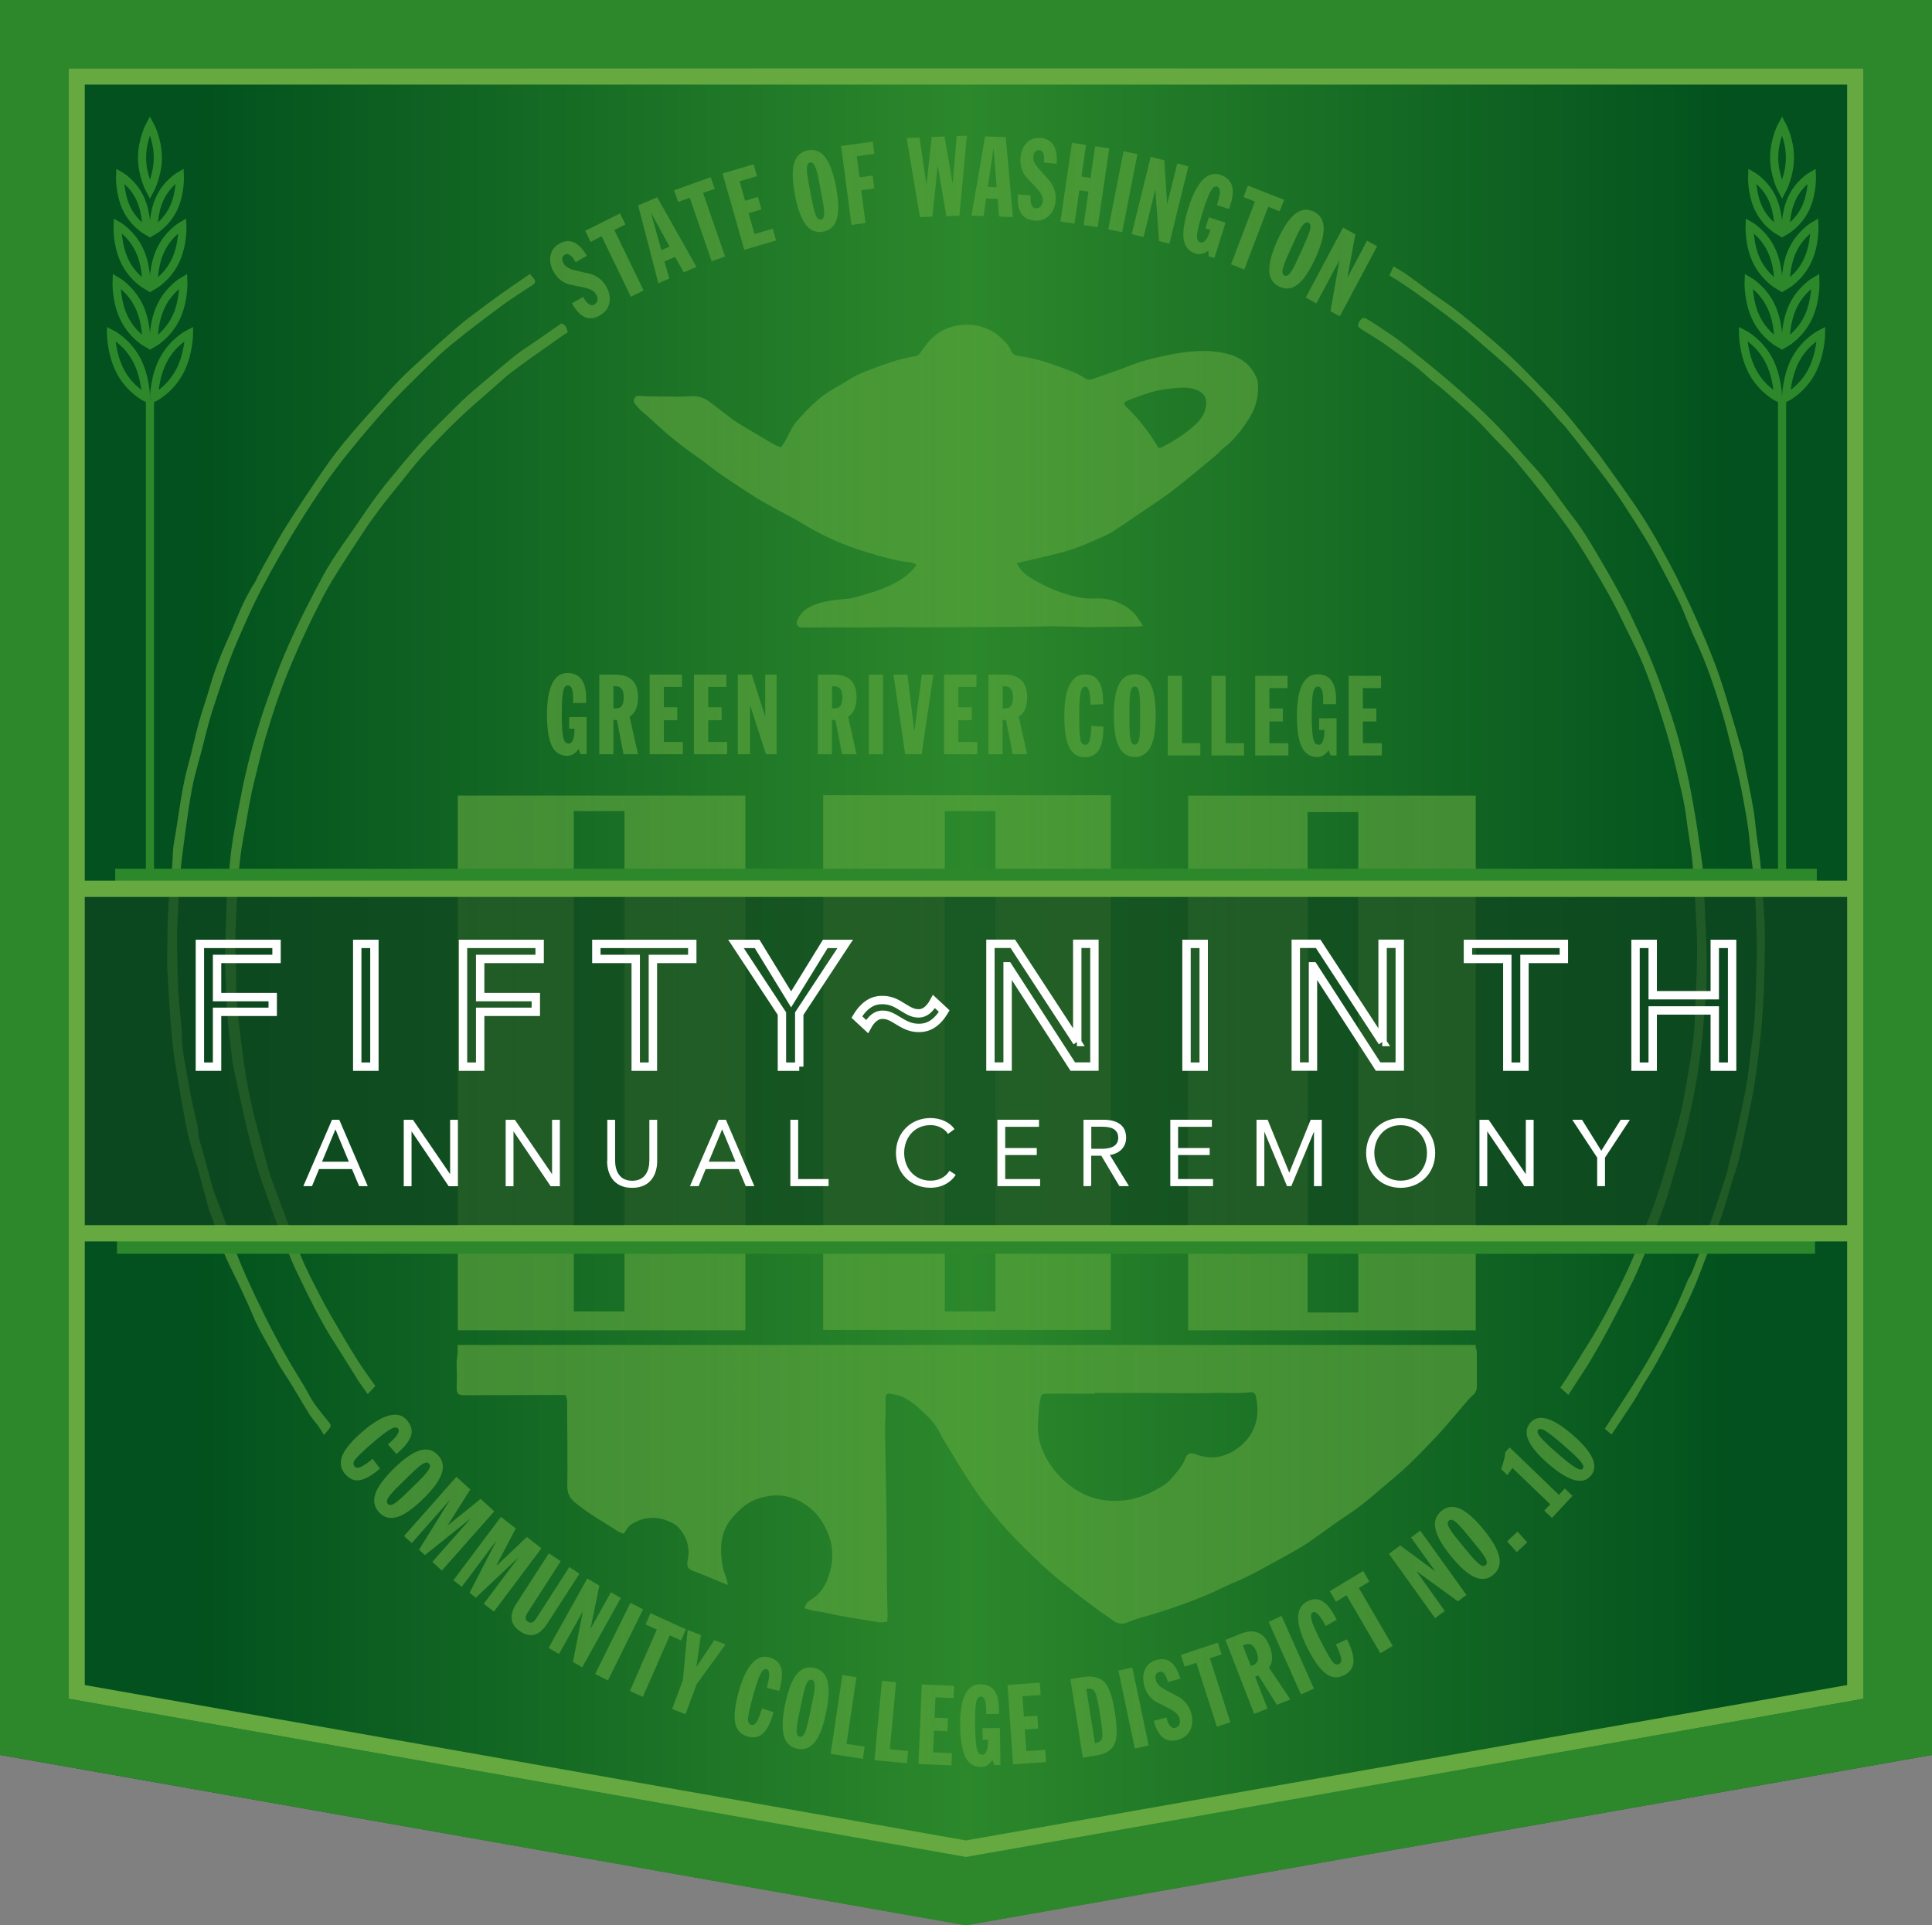 <?xml version="1.0" encoding="UTF-8"?>
<svg xmlns="http://www.w3.org/2000/svg" xmlns:xlink="http://www.w3.org/1999/xlink" version="1.1" viewBox="0 0 237.47 236.65">
  <rect x="0" y="0" width="237.47" height="236.65" fill="#808080" stroke="none"/>
  <!-- Generator: Adobe Illustrator 29.5.1, SVG Export Plug-In . SVG Version: 2.1.0 Build 141)  -->
  <defs>
    <style>
      .st0 {
        fill: #2c882b;
      }

      .st1 {
        fill: url(#linear-gradient1);
        opacity: .8;
      }

      .st2, .st3, .st4, .st5, .st6 {
        stroke-miterlimit: 10;
      }

      .st2, .st3, .st5, .st6 {
        fill: none;
      }

      .st2, .st6 {
        stroke: #2c882b;
      }

      .st7 {
        fill: url(#linear-gradient);
      }

      .st3 {
        stroke: #65a940;
      }

      .st3, .st6 {
        stroke-width: 2px;
      }

      .st8 {
        isolation: isolate;
      }

      .st4 {
        fill: #fff;
        stroke-width: .15px;
      }

      .st4, .st5 {
        stroke: #fff;
      }

      .st9 {
        fill: #65a940;
      }

      .st5 {
        stroke-width: 1.03px;
      }

      .st10 {
        fill: #114420;
        mix-blend-mode: multiply;
        opacity: .68;
      }
    </style>
    <linearGradient id="linear-gradient" x1="0" y1="118.32" x2="237.47" y2="118.32" gradientUnits="userSpaceOnUse">
      <stop offset=".1" stop-color="#02511e"/>
      <stop offset=".5" stop-color="#2c882b"/>
      <stop offset=".87" stop-color="#05551f"/>
      <stop offset=".9" stop-color="#02511e"/>
    </linearGradient>
    <linearGradient id="linear-gradient1" x1="20.54" y1="116.94" x2="216.93" y2="116.94" gradientUnits="userSpaceOnUse">
      <stop offset="0" stop-color="#65a940" stop-opacity=".8"/>
      <stop offset=".5" stop-color="#89c54e" stop-opacity=".4"/>
      <stop offset=".72" stop-color="#7ab948" stop-opacity=".56"/>
      <stop offset="1" stop-color="#65a940" stop-opacity=".8"/>
    </linearGradient>
  </defs>
  <g class="st8">
    <g id="Layer_1">
      <polygon class="st7" points="0 0 0 187.8 0 207.59 0 215.71 118.74 236.65 237.47 215.71 237.47 207.59 237.47 0 0 0"/>
      <path class="st1" d="M134.55,171.23v.08c-1.93,0-3.86,0-5.79,0-.64,0-.77.04-.89.66-.14.7-.18,1.42-.24,2.14-.1,1.24-.08,2.51.33,3.65.62,1.77,1.71,3.3,3.15,4.52,1.99,1.69,4.26,2.39,6.85,2.16,1.59-.14,3.03-.68,4.39-1.47.51-.3,1.07-.6,1.45-1.04.69-.79,1.43-1.55,1.85-2.56.33-.79.62-.88,1.4-.59,2.09.78,3.99.21,5.56-1.16,1.76-1.54,2.27-3.65,1.76-5.97-.09-.41-.32-.56-.74-.51-.51.06-1.02.08-1.53.09-.84,0-1.68-.02-2.51-.02-.54,0-1.07.04-1.61.04-2.83,0-5.66-.02-8.49-.03-1.65,0-3.29,0-4.94,0M76.62,188.51c-.19-.08-.43-.14-.64-.27-1.75-1.12-3.56-2.15-5.19-3.46-.68-.55-1.08-1.15-1.06-2.12.05-3.12,0-6.23-.02-9.35,0-.59.09-1.21-.19-1.84h-1.85c-2.76,0-5.51.01-8.27.02-.82,0-1.64.03-2.46,0-.63-.02-.79-.2-.81-.85-.01-.52.03-1.04.03-1.56,0-.54-.05-1.09-.03-1.63.02-.48.1-.96.15-1.39.18-.07.26-.13.34-.12,2.54.18,5.08.01,7.61.01,1.27,0,2.54.09,3.82.09,1.44,0,2.89-.08,4.33-.09,3.22-.02,6.45-.03,9.67-.03,1.9,0,3.8.04,5.69.05.99,0,1.98-.05,2.97-.04,1.67.01,3.34.08,5.01.08,1.79,0,3.58-.06,5.36-.07,2.7-.02,5.4,0,8.1-.02,1.56,0,3.12-.07,4.68-.08,1.93-.02,3.85-.01,5.78-.02,2.74,0,5.48-.02,8.22-.01,1.52,0,3.04.03,4.56.03,2.24,0,4.47-.01,6.71-.03,2.89-.02,5.79-.05,8.68-.08,2.84-.03,5.67-.06,8.51-.09,2.01-.02,4.02-.03,6.03-.03,1.21,0,2.43.07,3.64.07,1.61,0,3.22-.05,4.84-.05,1.53,0,3.06.08,4.58.07,1.73-.01,3.46-.08,5.19-.14.82-.03.9.02.92.84.02,1.33,0,2.66.01,3.99,0,.46-.15.82-.52,1.13-.37.31-.67.71-.99,1.07-1.27,1.46-2.49,2.98-3.83,4.37-1.56,1.63-3.14,3.27-4.86,4.7-1.86,1.55-3.64,3.21-5.68,4.54-1.66,1.08-3.24,2.31-4.88,3.43-.78.53-1.61.98-2.42,1.44-.79.45-1.6.87-2.39,1.31-1.36.75-2.72,1.51-4.17,2.09-1.21.48-2.34,1.13-3.55,1.62-2.66,1.09-5.37,2.02-8.14,2.79-.54.15-1.07.36-1.6.57-.55.22-1.08.15-1.55-.17-1.04-.7-2.06-1.43-3.06-2.18-1.18-.89-2.34-1.82-3.5-2.74-1.69-1.35-3.24-2.86-4.78-4.39-1.65-1.64-3.17-3.38-4.6-5.21-1.01-1.3-1.89-2.71-2.78-4.11-.81-1.26-1.56-2.55-2.33-3.83-.1-.17-.21-.35-.28-.53-.55-1.09-1.12-1.79-2.14-2.71-.82-.79-1.48-1.34-2.39-1.81-.68-.32-1.04-.33-1.78-.47-.31-.06-.44.23-.45.51-.02.66,0,1.32-.01,1.98-.02.69-.08,1.38-.07,2.07.05,3.03.13,6.06.17,9.09.04,3.38.05,6.76.08,10.14.01,1.19.05,2.37.07,3.56,0,.2-.03.4-.05.71-.3.03-.89.07-.89.07-1.74-.27-3.47-.57-5.2-.88-.77-.14-1.27-.3-2.31-.47-.58-.04-.82-.11-1.77-.4.09-.2.14-.45.29-.62.18-.21.42-.39.66-.54,1.35-.86,1.95-2.25,2.28-3.71.33-1.44.25-2.9-.33-4.32-.81-1.98-2.08-3.42-4.08-4.24-1.45-.59-2.85-.54-4.29-.12-1.39.4-2.42,1.28-3.36,2.37-1.34,1.54-1.57,3.3-1.35,5.24.09.79.26,1.52.58,2.24.1.21.11.46.19.85-.87-.36-1.57-.65-2.27-.94-.66-.27-1.31-.53-1.97-.78-.69-.26-.85-.54-.7-1.34.29-1.45-.06-2.73-.98-3.85-.24-.3-.58-.56-.92-.73-1.73-.87-3.45-.86-5.08.22-.36.23-.57.7-.9,1.12M142.41,55.07c.2-.05.29-.05.37-.08,1.3-.66,2.53-1.42,3.65-2.36.75-.64,1.47-1.32,1.74-2.37.3-1.2-.07-1.96-1.2-2.37-1.24-.45-2.48-.19-3.71-.05-1.64.19-3.18.83-4.71,1.42-.44.17-.49.4-.12.75,1.48,1.4,2.73,2.99,3.79,4.75.07.12.15.24.19.32M124.99,69.25c.35.7.86,1.24,1.42,1.6,1.98,1.28,4.12,2.19,6.44,2.62.66.12,1.36.11,2.04.09,1.36-.04,2.6.4,3.69,1.12.78.52,1.37,1.32,1.91,2.28-.35.03-.59.06-.83.06-2.04.02-4.09.04-6.13.06-.03,0-.06,0-.09,0-1.33-.03-2.66-.09-3.98-.1-1.41,0-2.83.06-4.25.07-2.32.02-4.65.02-6.97.03-1.1,0-2.21.04-3.31.04-1.56,0-3.12-.03-4.68-.03-1.36,0-2.71.03-4.07.04-1.25,0-2.5,0-3.75-.01-1.19,0-2.38,0-3.57.01-.32,0-.64.05-.84-.27-.22-.36-.02-.67.15-.97.42-.72,1.04-1.18,1.81-1.5,1.31-.53,2.68-.66,4.07-.78.83-.08,1.65-.35,2.46-.6.92-.28,1.85-.56,2.72-.97,1.28-.6,2.51-1.31,3.43-2.62-.24-.11-.42-.25-.61-.27-1.88-.17-3.66-.73-5.46-1.26-2.83-.83-5.5-2.03-8.03-3.58-1.04-.64-2.14-1.17-3.21-1.76-.82-.45-1.64-.89-2.43-1.39-1.39-.88-2.77-1.78-4.13-2.71-.8-.54-1.55-1.16-2.33-1.74-1.17-.86-2.38-1.67-3.5-2.59-1.18-.95-2.28-1.99-3.41-3-.39-.34-.81-.65-1.13-1.05-.25-.31-.7-.64-.44-1.12.23-.43.69-.28,1.08-.26.59.03,1.18.04,1.76.04,1.36,0,2.72.07,4.06-.03.96-.08,1.72.21,2.44.77.52.4,1.04.8,1.57,1.19.61.46,1.2.96,1.85,1.36,1.48.91,2.98,1.78,4.48,2.65.21.13.47.18.78.29.15-.21.31-.4.43-.61.52-.89.89-1.91,1.56-2.65,1.34-1.48,2.72-2.94,4.49-3.92.9-.49,1.75-1.06,2.65-1.56.42-.23.87-.42,1.32-.59,1.98-.76,3.96-1.54,6.07-1.85.37-.06.52-.29.7-.56.6-.88,1.24-1.7,2.15-2.31,2.15-1.43,5.45-1.37,7.46.44.56.5,1.12.97,1.41,1.71.17.45.55.64,1,.7,2.41.31,4.65,1.17,6.89,2.05.45.18.85.47,1.27.71.32.18.61.18.97.05,1.44-.54,2.91-.98,4.33-1.56,1.56-.63,3.18-1.03,4.82-1.36,2.44-.49,4.88-.78,7.34-.16,1.7.43,2.97,1.39,3.64,3.07.09.23.12.5.13.76.06,1.48-.3,2.86-1.09,4.1-.87,1.38-1.85,2.68-3.17,3.67-.34.26-.6.62-.93.89-1.72,1.42-3.42,2.86-5.18,4.22-1.35,1.04-2.78,1.96-4.19,2.92-1.1.76-2.21,1.52-3.33,2.24-.48.3-1,.54-1.53.76-1.06.46-2.12.94-3.21,1.32-.94.33-1.9.57-2.87.81-1.34.33-2.69.63-4.16.97M39.82,176.37c-.3-.47-.53-.86-.79-1.22-.31-.43-.69-.8-.97-1.25-.78-1.26-1.52-2.55-2.29-3.81-.57-.93-1.22-1.81-1.72-2.77-.97-1.85-2.11-3.61-2.93-5.55-.82-1.93-1.71-3.83-2.65-5.71-.92-1.83-1.65-3.72-2.18-5.7-.17-.64-.48-1.23-.66-1.87-.43-1.52-.82-3.05-1.24-4.57-.08-.3-.17-.6-.27-.9-.76-2.24-1.27-4.54-1.66-6.87-.34-2.04-.73-4.08-1.03-6.13-.22-1.57-.36-3.15-.48-4.73-.16-2.01-.27-4.02-.38-6.04-.04-.83-.02-1.66-.01-2.49.03-1.61,0-3.23.12-4.84.11-1.55.06-3.11.37-4.65.2-.98.14-2.01.24-3.01.07-.69.22-1.36.33-2.04.44-2.73.76-5.48,1.5-8.15.48-1.72.83-3.47,1.3-5.19.39-1.43.91-2.83,1.32-4.26.57-1.99,1.3-3.93,2.15-5.8,1.1-2.42,1.95-4.98,3.43-7.22.16-.24.24-.52.38-.77.51-.95,1.03-1.91,1.56-2.85.56-1,1.11-2,1.72-2.97.86-1.38,1.74-2.75,2.65-4.11,1.03-1.54,2.07-3.09,3.16-4.59.83-1.13,1.73-2.21,2.64-3.28,1.02-1.2,2.08-2.37,3.13-3.54.87-.97,1.72-1.96,2.64-2.88.92-.94,1.9-1.81,2.87-2.7,1.3-1.19,2.62-2.37,3.95-3.54.67-.58,1.36-1.13,2.07-1.66,1.14-.86,2.28-1.71,3.44-2.54,1.17-.84,2.37-1.64,3.6-2.49.21.25.42.44.56.68.15.25.08.47-.19.65-1.3.86-2.63,1.68-3.88,2.61-2.08,1.54-4.15,3.11-6.16,4.75-1.24,1.01-2.38,2.14-3.52,3.26-1.51,1.49-3.03,2.97-4.45,4.54-1.56,1.72-3.05,3.5-4.52,5.3-2.25,2.75-4.24,5.71-6.12,8.72-1.61,2.58-3.13,5.22-4.55,7.91-1.17,2.21-2.18,4.5-3.17,6.8-1.14,2.67-2.04,5.44-2.94,8.2-.69,2.08-1.13,4.22-1.72,6.32-.31,1.13-.63,2.27-.85,3.42-.32,1.7-.56,3.41-.8,5.12-.25,1.85-.5,3.71-.67,5.57-.17,1.92-.23,3.85-.33,5.78-.04.69-.06,1.38-.06,2.08,0,.94.02,1.88.05,2.83.03,1.24.03,2.48.11,3.72.1,1.52.26,3.04.4,4.56.01.11.03.23.03.34-.06,2.22.52,4.35.86,6.51.27,1.7.71,3.37,1.07,5.06.05.23.1.46.09.69-.01.8.31,1.51.51,2.25.35,1.3.71,2.61,1.06,3.91.08.3.14.62.25.91.41,1.12.86,2.24,1.27,3.37.61,1.67,1.15,3.37,1.81,5.02.67,1.68,1.43,3.33,2.2,4.96.76,1.6,1.55,3.19,2.38,4.75.85,1.6,1.74,3.18,2.69,4.71.54.87,1.06,1.75,1.55,2.66.57,1.04,1.37,1.97,2.12,2.9.56.7.6.67.02,1.35-.11.13-.21.27-.39.5M46.13,170.37c-.32.34-.59.62-.94.99-.42-.6-.77-1.06-1.09-1.55-.94-1.48-1.84-2.98-2.79-4.45-1.9-2.92-3.41-6.05-4.91-9.18-.73-1.52-1.28-3.13-1.93-4.69-.73-1.75-1.3-3.56-1.96-5.34-1.13-3.03-1.87-6.16-2.59-9.3-.47-2.08-.9-4.16-1.34-6.25-.05-.25-.05-.52-.08-.77-.17-1.48-.38-2.96-.51-4.45-.12-1.32-.15-2.65-.21-3.98-.05-1.17-.14-2.35-.12-3.52.03-2.32.12-4.65.2-6.97.02-.69.09-1.38.15-2.07.15-1.61.26-3.22.48-4.82.22-1.57.53-3.12.83-4.67.3-1.55.6-3.09.96-4.62.32-1.37.68-2.73,1.08-4.08.44-1.48.9-2.95,1.41-4.41.51-1.49,1.06-2.98,1.64-4.44,1.28-3.2,2.79-6.29,4.39-9.33.63-1.19,1.25-2.38,1.97-3.51.9-1.42,1.9-2.78,2.86-4.17.86-1.25,1.69-2.51,2.59-3.73.8-1.09,1.65-2.13,2.52-3.17,1.03-1.24,2.06-2.47,3.14-3.66.94-1.04,1.95-2.01,2.94-3.01.85-.85,1.7-1.71,2.59-2.52.93-.84,1.9-1.64,2.86-2.45,1.06-.89,2.11-1.8,3.2-2.66.67-.53,1.39-.97,2.09-1.45,1.15-.8,2.29-1.59,3.43-2.38.58.14.65.61.79,1.08-.31.21-.63.4-.92.62-1.97,1.4-3.98,2.77-5.91,4.23-1.24.95-2.36,2.06-3.56,3.07-2.65,2.24-5.09,4.69-7.43,7.26-1.07,1.18-2.04,2.47-3.05,3.71-.74.91-1.48,1.81-2.18,2.75-.71.94-1.4,1.89-2.04,2.87-1.34,2.03-2.68,4.07-3.95,6.15-.8,1.32-1.48,2.71-2.17,4.09-.74,1.49-1.45,2.99-2.11,4.52-.72,1.66-1.43,3.33-2.04,5.03-.67,1.86-1.26,3.76-1.83,5.66-.37,1.24-.66,2.5-.97,3.76-.28,1.14-.58,2.28-.81,3.44-.33,1.7-.6,3.4-.92,5.1-.49,2.59-.64,5.21-.78,7.83-.13,2.33-.26,4.65-.13,6.99.08,1.52-.01,3.04.08,4.56.1,1.65.3,3.3.5,4.95.2,1.68.42,3.37.7,5.04.26,1.5.57,3,.93,4.48.55,2.23,1.16,4.45,1.77,6.67.17.61.36,1.21.59,1.8,1.11,2.95,2.17,5.92,3.37,8.84.74,1.8,1.66,3.53,2.55,5.26.69,1.34,1.46,2.64,2.22,3.94.76,1.31,1.54,2.61,2.35,3.89.63.99,1.34,1.93,2.1,3.01M192.76,171.45c-.34-.31-.62-.57-.98-.89.35-.52.67-.98.97-1.46.83-1.3,1.65-2.62,2.47-3.93.32-.51.64-1.02.93-1.54.55-.97,1.11-1.94,1.62-2.93.8-1.55,1.61-3.11,2.33-4.69.69-1.51,1.3-3.06,1.92-4.61.57-1.44,1.14-2.89,1.64-4.36.5-1.46.93-2.94,1.35-4.42.53-1.85,1.04-3.71,1.51-5.58.29-1.14.5-2.31.7-3.47.32-1.87.65-3.75.89-5.63.16-1.31.2-2.63.25-3.95.1-2.35.22-4.71.24-7.06.01-1.72-.1-3.45-.19-5.18-.11-2.05-.22-4.09-.42-6.13-.17-1.66-.51-3.3-.7-4.95-.24-2.13-.81-4.18-1.29-6.25-.44-1.9-.95-3.78-1.54-5.64-.68-2.19-1.42-4.36-2.25-6.49-.63-1.63-1.43-3.19-2.2-4.76-.74-1.52-1.47-3.05-2.3-4.52-1.27-2.24-2.58-4.46-3.97-6.63-.99-1.54-2.1-3.01-3.22-4.46-1.38-1.79-2.79-3.56-4.25-5.29-.85-1.01-1.8-1.92-2.71-2.88-.77-.81-1.5-1.65-2.31-2.41-1.24-1.17-2.53-2.29-3.82-3.41-.65-.57-1.36-1.05-1.99-1.64-1.5-1.41-3.22-2.53-4.87-3.73-1.05-.77-2.19-1.43-3.29-2.13-.4-.26-.45-.45-.22-.85.29-.5.54-.61.96-.36.65.39,1.3.8,1.93,1.23.89.61,1.8,1.2,2.64,1.88,2.03,1.62,4.05,3.24,6.01,4.94,1.79,1.55,3.55,3.15,5.21,4.84,1.62,1.65,3.08,3.46,4.66,5.16,1.78,1.92,3.2,4.12,4.79,6.18.78,1.01,1.51,2.08,2.17,3.18,1.29,2.15,2.57,4.32,3.76,6.53.92,1.7,1.73,3.46,2.55,5.21,1.39,2.99,2.52,6.08,3.58,9.21.75,2.23,1.36,4.51,1.9,6.79.46,1.96.81,3.95,1.15,5.93.33,1.96.58,3.93.86,5.9.08.57.13,1.15.15,1.73.14,3.05.29,6.11.39,9.17.05,1.56,0,3.12-.02,4.67,0,.31-.09.63-.11.94-.29,3.65-.56,7.3-1.26,10.91-.36,1.87-.75,3.73-1.19,5.58-.37,1.52-.82,3.03-1.27,4.53-.45,1.54-.88,3.08-1.42,4.59-.62,1.73-1.34,3.42-2.05,5.12-.56,1.35-1.12,2.71-1.75,4.03-.9,1.86-1.85,3.7-2.82,5.53-.73,1.37-1.49,2.72-2.28,4.05-.58.99-1.23,1.94-1.85,2.9-.31.48-.62.96-.98,1.52M213.72,91.03c.14.44.31.86.41,1.31.16.67.27,1.35.4,2.03.46,2.4,1.04,4.77,1.26,7.22.12,1.35.39,2.68.54,4.02.13,1.15.17,2.3.27,3.45.21,2.5.37,5.01.33,7.52-.05,3.61-.15,7.22-.53,10.81-.31,2.98-.68,5.95-1.31,8.88-.43,1.99-.81,4-1.28,5.99-.26,1.09-.65,2.14-.98,3.21-.41,1.35-.77,2.71-1.24,4.04-.64,1.81-1.35,3.6-2.04,5.39-.5,1.29-.96,2.59-1.53,3.85-.69,1.54-1.45,3.06-2.21,4.57-.72,1.44-1.47,2.87-2.24,4.27-.51.92-1.1,1.8-1.64,2.71-.38.64-.72,1.3-1.12,1.92-.87,1.35-1.77,2.68-2.73,4.11-.28-.24-.52-.45-.83-.71.48-.74.92-1.43,1.37-2.12.93-1.44,1.88-2.87,2.77-4.34.88-1.43,1.72-2.89,2.53-4.36.74-1.36,1.43-2.74,2.1-4.14.51-1.08.95-2.2,1.43-3.29.16-.37.41-.7.55-1.07.57-1.46,1.16-2.92,1.68-4.41.82-2.33,1.61-4.68,2.37-7.03.29-.9.47-1.84.7-2.76.29-1.17.59-2.33.84-3.51.6-2.76,1.22-5.51,1.48-8.33.14-1.55.44-3.08.56-4.63.14-1.89.17-3.8.24-5.7.04-1.18.07-2.36.07-3.55,0-.78-.04-1.56-.07-2.34-.02-.64-.01-1.27-.04-1.91-.07-1.33-.11-2.65-.24-3.98-.15-1.57-.42-3.14-.54-4.72-.13-1.73-.46-3.43-.77-5.13-.19-1.04-.39-2.08-.64-3.11-.45-1.87-.93-3.74-1.41-5.61-.23-.89-.48-1.78-.76-2.66-.87-2.81-1.81-5.59-3.07-8.25-.64-1.35-1.14-2.76-1.74-4.13-.33-.76-.73-1.5-1.11-2.24-.84-1.6-1.66-3.22-2.54-4.79-.67-1.19-1.4-2.35-2.14-3.5-.85-1.33-1.69-2.66-2.61-3.94-1.15-1.6-2.38-3.16-3.58-4.72-.75-.97-1.51-1.94-2.29-2.89-.31-.38-.68-.7-.99-1.07-1.8-2.16-3.78-4.15-5.82-6.07-1.04-.98-2.14-1.9-3.22-2.83-.91-.79-1.8-1.59-2.74-2.33-1.32-1.04-2.66-2.05-4.02-3.04-.99-.73-2-1.43-3.01-2.12-.56-.38-1.15-.73-1.81-1.14.16-.35.31-.7.5-1.12.66.4,1.23.71,1.75,1.09,1.34.96,2.64,1.99,4.01,2.91,1.76,1.17,3.37,2.53,4.99,3.87,2.14,1.77,4.2,3.64,6.12,5.65,1.27,1.33,2.58,2.61,3.81,3.98,1.04,1.16,2,2.4,2.99,3.62.59.74,1.19,1.47,1.75,2.23.88,1.2,1.74,2.41,2.6,3.62.87,1.24,1.75,2.48,2.57,3.75.77,1.2,1.5,2.44,2.19,3.69.79,1.42,1.57,2.85,2.28,4.32.99,2.04,1.95,4.09,2.84,6.17.79,1.82,1.54,3.66,2.18,5.53.74,2.17,1.35,4.39,2.02,6.59.13.44.25.88.37,1.32M70.3,37.28l1.37-.79c.49.88.95,1.19,1.39.94.2-.12.33-.29.37-.52.04-.23,0-.46-.14-.7-.23-.41-.7-.69-1.42-.85l-2.02-.43c-.79-.28-1.39-.79-1.79-1.51-.39-.69-.52-1.36-.4-1.99.12-.63.48-1.12,1.08-1.47,1.26-.72,2.39-.23,3.39,1.48l-1.37.79c-.47-.85-.92-1.16-1.33-.93-.38.22-.43.59-.14,1.11.21.38.68.66,1.4.82,1.27.29,1.95.45,2.04.48.8.3,1.4.8,1.79,1.51.39.7.52,1.38.38,2.03-.14.65-.53,1.16-1.18,1.53-1.31.75-2.45.25-3.43-1.5M77.55,36.48l-3.6-7.43-1.36.68-.66-1.36,4.28-2.14.66,1.36-1.36.68,3.6,7.43-1.57.78ZM82.3,30.31l-2.26-4.11h-.02s1.27,4.54,1.27,4.54l1.01-.43ZM80.92,34.81l-2.48-9.56,2.34-1,4.83,8.56-1.56.67-1.07-1.9-1.31.56.6,2.1-1.36.58ZM87.48,32.12l-2.7-7.81-1.43.51-.49-1.43,4.5-1.61.49,1.43-1.43.51,2.7,7.81-1.65.59ZM91.49,30.73l-2.68-9.41,3.82-1.12.41,1.45-2.14.63.68,2.4,1.58-.47.44,1.53-1.59.47.73,2.56,2.24-.66.41,1.45-3.91,1.15ZM99.41,22.59l.39,2.03c.18.93.35,1.57.51,1.92s.37.5.6.45c.24-.05.37-.26.39-.65.02-.39-.06-1.04-.23-1.97l-.39-2.03c-.18-.93-.35-1.57-.51-1.92-.16-.35-.36-.5-.6-.45-.24.05-.37.26-.39.65-.02.39.06,1.05.23,1.97M97.72,23.97c-.33-1.71-.36-3.01-.11-3.9.26-.89.81-1.42,1.67-1.59.86-.17,1.57.11,2.14.84.57.73,1.01,1.95,1.34,3.66.33,1.71.36,3.01.1,3.9-.26.89-.81,1.42-1.67,1.59-.86.17-1.57-.11-2.14-.84-.57-.73-1.01-1.95-1.34-3.66M104.66,27.64l-1.28-9.7,3.9-.53.2,1.5-2.17.3.34,2.59,1.61-.22.21,1.58-1.61.22.53,4.03-1.73.24ZM113.07,26.7l-1.63-9.74,1.58-.06.84,5.72h.03s.63-5.78.63-5.78l1.58-.06.98,5.72h.02s.49-5.77.49-5.77l1.25-.05-.91,9.83-1.61.06-1.05-6.17h-.02l-.64,6.23-1.55.06ZM122.5,23.01l-.36-4.69h-.03l-.7,4.65,1.09.04ZM119.41,26.51l1.67-9.74,2.54.08.88,9.83-1.69-.06-.19-2.18-1.42-.05-.31,2.16-1.47-.05ZM125.13,23.89l1.56.14c-.09,1,.12,1.53.62,1.57.23.02.43-.05.59-.22.16-.17.25-.39.27-.66.04-.47-.19-.97-.69-1.51l-1.42-1.52c-.49-.69-.7-1.45-.63-2.28.07-.8.33-1.42.78-1.87.45-.45,1.02-.65,1.71-.58,1.44.13,2.09,1.19,1.96,3.17l-1.56-.14c.08-.98-.11-1.49-.57-1.53-.44-.04-.69.24-.74.83-.04.44.2.93.7,1.49.88.97,1.35,1.5,1.41,1.58.49.71.7,1.47.63,2.28-.07.8-.34,1.43-.82,1.89-.48.45-1.09.65-1.82.58-1.5-.13-2.16-1.21-1.99-3.22M130.34,27.23l1.42-9.68,1.73.26-.57,3.89,1.12.17.57-3.89,1.73.26-1.42,9.68-1.73-.26.6-4.11-1.12-.17-.6,4.11-1.73-.26ZM136.22,28.19l1.88-9.6,1.71.35-1.88,9.6-1.71-.35ZM139.1,28.77l2.34-9.5,1.67.43.35,5.42,1.24-5.02,1.37.35-2.34,9.5-1.27-.32-.44-6.24h-.04s-1.42,5.75-1.42,5.75l-1.44-.37ZM151.07,25.69l-1.5-.48c.19-.6.3-1,.33-1.2.11-.61,0-.97-.3-1.07-.28-.09-.54.1-.8.57-.26.47-.59,1.33-.98,2.59-.44,1.41-.67,2.38-.69,2.92-.01.41.12.66.42.76.46.15.86-.36,1.23-1.51l-.62-.2.43-1.36,2.04.66-1.36,4.35-.71-.23-.04-.69c-.52.42-1.05.54-1.58.37-.83-.27-1.31-.85-1.45-1.75-.14-.9.06-2.19.58-3.87.5-1.58,1.08-2.72,1.74-3.41.67-.69,1.39-.91,2.16-.66,1.47.48,1.9,1.68,1.29,3.62l-.19.6ZM151.31,32.5l2.94-7.72-1.41-.56.54-1.41,4.45,1.75-.54,1.41-1.41-.56-2.94,7.72-1.63-.64ZM159.19,29.41l-.85,1.87c-.39.86-.62,1.48-.69,1.86-.07.38,0,.62.23.73.22.1.45,0,.69-.3.24-.3.56-.88.94-1.74l.85-1.87c.39-.86.62-1.48.69-1.86.07-.38,0-.63-.23-.73-.22-.1-.45,0-.69.3-.24.3-.56.88-.94,1.74M157.02,29.53c.72-1.58,1.44-2.66,2.16-3.23.72-.57,1.48-.67,2.27-.3.79.37,1.21,1.02,1.25,1.95.04.93-.3,2.18-1.01,3.76-.72,1.58-1.44,2.66-2.16,3.23-.72.57-1.48.67-2.27.3-.8-.37-1.21-1.02-1.25-1.95-.04-.93.3-2.18,1.01-3.76M160.49,36.58l4.59-8.61,1.51.83-.98,5.34,2.42-4.55,1.24.68-4.59,8.61-1.15-.63,1.09-6.16h-.04s-2.78,5.2-2.78,5.2l-1.31-.72ZM72.02,86.41h-1.57c0-.63-.01-1.05-.04-1.25-.08-.61-.28-.92-.61-.92-.29,0-.49.26-.59.79-.11.53-.16,1.45-.16,2.77,0,1.48.07,2.48.22,3,.11.4.31.59.62.59.48,0,.72-.6.72-1.82h-.65v-1.43h2.14v4.57h-.74l-.24-.65c-.37.56-.84.84-1.39.84-.87,0-1.5-.41-1.9-1.22-.4-.82-.6-2.11-.6-3.86,0-1.66.21-2.92.64-3.79.43-.87,1.05-1.3,1.86-1.3,1.54,0,2.31,1.02,2.31,3.05v.63ZM75.4,84.35v2.72h.36c.61,0,.91-.45.91-1.36s-.33-1.36-1-1.36h-.28ZM73.66,92.71v-9.79h1.97c1.86,0,2.79.93,2.79,2.78,0,1.18-.34,1.98-1.03,2.39l1.03,4.62h-1.78l-.81-4.21h-.43s0,4.21,0,4.21h-1.74ZM79.85,92.71v-9.79h3.98v1.51h-2.23v2.5h1.65v1.6h-1.65v2.67h2.33v1.51h-4.07ZM85.3,92.71v-9.79h3.98v1.51h-2.23v2.5h1.65v1.6h-1.65v2.67h2.33v1.51h-4.07ZM90.69,92.71v-9.79h1.72l1.64,5.17v-5.17h1.41v9.79h-1.31l-1.92-5.94h-.04v5.94h-1.49ZM102.27,84.35v2.72h.36c.61,0,.91-.45.91-1.36s-.33-1.36-1-1.36h-.28ZM100.52,92.71v-9.79h1.97c1.86,0,2.79.93,2.79,2.78,0,1.18-.34,1.98-1.03,2.39l1.03,4.62h-1.78l-.81-4.21h-.43s0,4.21,0,4.21h-1.74ZM106.79,82.92h1.74v9.79h-1.74v-9.79ZM111.26,92.71l-1.44-9.79h1.72l.83,6.88h.03s.91-6.88.91-6.88h1.42l-1.45,9.79h-2.02ZM116.04,92.71v-9.79h3.98v1.51h-2.23v2.5h1.65v1.6h-1.65v2.67h2.33v1.51h-4.07ZM123.24,84.35v2.72h.36c.61,0,.91-.45.91-1.36s-.33-1.36-1-1.36h-.28ZM121.49,92.71v-9.79h1.97c1.86,0,2.79.93,2.79,2.78,0,1.18-.34,1.98-1.03,2.39l1.03,4.62h-1.78l-.81-4.21h-.43s0,4.21,0,4.21h-1.74ZM135.59,86.56l-1.57.06c0-1.49-.21-2.23-.64-2.23-.27,0-.46.26-.57.77-.11.51-.16,1.45-.16,2.81,0,1.53.05,2.53.16,3,.09.39.28.58.57.58.25,0,.43-.17.55-.52.11-.35.18-.95.2-1.8l1.49.07c0,1.32-.18,2.28-.55,2.88-.37.6-.95.89-1.75.89-.87,0-1.5-.41-1.9-1.22-.4-.82-.6-2.11-.6-3.86,0-1.66.21-2.92.64-3.79.43-.87,1.05-1.3,1.86-1.3s1.38.29,1.74.86c.36.57.54,1.51.54,2.83M138.83,86.93v2.06c0,.94.05,1.61.14,1.98.1.38.27.56.51.56s.41-.19.51-.56c.09-.37.14-1.04.14-1.98v-2.06c0-.94-.05-1.6-.14-1.98-.1-.38-.26-.56-.51-.56s-.41.19-.51.56c-.09.38-.14,1.04-.14,1.98M136.91,87.96c0-1.74.21-3.03.63-3.85.42-.82,1.07-1.24,1.94-1.24s1.52.41,1.94,1.24c.42.83.63,2.11.63,3.85s-.21,3.03-.63,3.85c-.42.82-1.07,1.24-1.94,1.24s-1.52-.41-1.94-1.24c-.42-.83-.63-2.11-.63-3.85M143.54,92.86v-9.79h1.74v8.28h2.26v1.51h-4ZM148.91,92.86v-9.79h1.74v8.28h2.26v1.51h-4ZM154.28,92.86v-9.79h3.98v1.51h-2.23v2.5h1.65v1.6h-1.65v2.67h2.33v1.51h-4.07ZM164.21,86.56h-1.57c0-.63-.01-1.05-.04-1.25-.08-.61-.28-.92-.61-.92-.29,0-.49.26-.6.79-.11.53-.16,1.45-.16,2.77,0,1.48.07,2.48.22,3,.11.4.31.59.62.59.48,0,.72-.6.72-1.82h-.65v-1.43h2.14v4.57h-.74l-.24-.65c-.37.56-.84.84-1.39.84-.87,0-1.5-.41-1.9-1.22-.4-.82-.6-2.11-.6-3.86,0-1.66.21-2.92.64-3.79.43-.87,1.05-1.3,1.86-1.3,1.54,0,2.31,1.02,2.31,3.05v.63ZM165.77,92.86v-9.79h3.98v1.51h-2.23v2.5h1.65v1.6h-1.65v2.67h2.33v1.51h-4.07ZM48.73,178.72l-1.05-1.18c1.12-.96,1.54-1.6,1.26-1.93-.17-.21-.49-.19-.94.06-.46.25-1.19.81-2.21,1.69-1.15.99-1.87,1.68-2.15,2.06-.23.32-.25.59-.07.81.16.2.41.23.75.09.33-.14.83-.47,1.48-1.01l.91,1.2c-.99.85-1.83,1.33-2.51,1.43-.68.1-1.28-.16-1.8-.78-.56-.67-.66-1.43-.31-2.27.35-.84,1.19-1.83,2.51-2.96,1.25-1.07,2.33-1.72,3.26-1.95.93-.23,1.65-.03,2.18.6.52.62.68,1.26.48,1.9-.2.65-.79,1.39-1.78,2.24M50.49,181.19l-1.46,1.43c-.67.65-1.1,1.15-1.31,1.48-.2.33-.22.58-.05.76.17.18.42.17.75-.02.33-.19.83-.61,1.5-1.27l1.46-1.43c.67-.65,1.1-1.15,1.31-1.48.2-.33.22-.58.05-.76-.17-.18-.42-.17-.75.02-.33.19-.83.61-1.5,1.27M48.43,180.49c1.24-1.21,2.29-1.94,3.17-2.21.87-.26,1.62-.07,2.22.57.61.64.76,1.4.47,2.28-.3.88-1.06,1.92-2.3,3.13-1.24,1.21-2.29,1.94-3.17,2.21-.87.26-1.62.08-2.22-.57s-.76-1.4-.47-2.28c.3-.88,1.06-1.92,2.3-3.13M49.66,188.8l6.44-7.28,1.71,1.56-2.71,4.28.05.05,3.93-3.17,1.67,1.53-6.44,7.28-1.17-1.07,4.72-5.34-5.63,4.51-.73-.66,3.83-6.16-4.72,5.34-.97-.88ZM55.73,194.24l5.84-7.79,1.83,1.42-2.36,4.49.06.04,3.66-3.48,1.79,1.39-5.84,7.79-1.25-.97,4.28-5.71-5.25,4.96-.77-.6,3.32-6.45-4.28,5.71-1.03-.8ZM63.5,197.07l3.96-6.14,1.46.97-4.08,6.34c-.32.5-.31.86.03,1.09.37.24.71.12,1.03-.38l4.08-6.34,1.24.83-3.96,6.14c-.95,1.47-2.05,1.79-3.3.96-1.26-.84-1.42-1.99-.47-3.47M67.43,202.55l4.75-8.52,1.49.86-1.09,5.32,2.51-4.5,1.22.71-4.75,8.52-1.14-.66,1.21-6.13h-.04s-2.88,5.15-2.88,5.15l-1.29-.75ZM73.16,205.76l4.33-8.75,1.56.8-4.33,8.75-1.56-.8ZM77.42,207.86l3.31-7.56-1.38-.63.6-1.38,4.36,1.97-.6,1.38-1.38-.63-3.31,7.56-1.6-.72ZM82.61,210.08l1.32-3.54.59-6.2,1.63.63-.55,3.89h.03s2.17-3.26,2.17-3.26l1.38.53-3.55,4.88-1.37,3.69-1.63-.63ZM95.78,207.84l-1.53-.37c.39-1.42.39-2.19-.02-2.3-.26-.07-.51.12-.75.58-.24.46-.54,1.34-.9,2.64-.41,1.46-.62,2.43-.64,2.91-.02.39.12.63.39.71.24.07.47-.05.67-.35.2-.3.42-.86.67-1.67l1.41.47c-.35,1.26-.78,2.13-1.29,2.6-.51.47-1.15.6-1.92.38-.83-.24-1.34-.8-1.51-1.69s-.02-2.17.45-3.85c.44-1.59.98-2.73,1.62-3.44.64-.71,1.35-.96,2.14-.74.77.22,1.25.65,1.44,1.29.19.64.11,1.59-.23,2.84M98.61,208.82l-.42,2.02c-.19.92-.28,1.58-.27,1.97.02.39.14.61.38.66.24.05.44-.1.61-.44s.35-.98.54-1.91l.42-2.02c.19-.92.28-1.58.27-1.97-.01-.39-.14-.61-.38-.66-.24-.05-.44.1-.61.44-.17.35-.35.98-.54,1.91M96.52,209.43c.36-1.7.82-2.91,1.4-3.63.58-.72,1.3-.98,2.15-.8.85.19,1.4.73,1.64,1.62.24.9.18,2.2-.17,3.9-.36,1.7-.82,2.91-1.4,3.63-.58.72-1.3.99-2.15.8-.86-.18-1.4-.72-1.65-1.62-.24-.9-.18-2.2.17-3.9M102.1,215.57l1.44-9.68,1.73.27-1.22,8.19,2.23.34-.22,1.5-3.96-.61ZM107.48,216.35l.93-9.75,1.74.17-.78,8.24,2.25.22-.14,1.51-3.99-.39ZM112.89,216.83l.41-9.78,3.97.17-.06,1.51-2.23-.1-.11,2.5,1.65.07-.07,1.59-1.65-.07-.11,2.67,2.32.1-.06,1.51-4.07-.18ZM122.8,210.66l-1.57.03c-.01-.63-.03-1.05-.06-1.25-.09-.61-.3-.92-.62-.91-.29,0-.48.27-.58.8-.1.53-.14,1.45-.12,2.77.02,1.48.11,2.48.26,3,.12.39.33.59.63.58.48,0,.71-.62.69-1.83h-.65s-.02-1.42-.02-1.42l2.14-.03.07,4.56h-.74s-.25-.63-.25-.63c-.36.57-.82.85-1.38.86-.87.01-1.51-.38-1.92-1.19-.41-.81-.64-2.09-.66-3.85-.03-1.66.17-2.93.58-3.8.41-.87,1.03-1.32,1.84-1.33,1.54-.02,2.33.98,2.36,3.02v.63ZM124.52,216.88l-.68-9.77,3.97-.28.1,1.51-2.23.16.17,2.5,1.65-.12.11,1.59-1.65.12.19,2.66,2.32-.17.1,1.51-4.06.29ZM133.52,207.6l1.06,6.68c.54-.1.84-.35.91-.75.06-.34-.04-1.27-.28-2.8-.17-1.03-.3-1.76-.42-2.19-.11-.43-.25-.71-.42-.84-.16-.13-.45-.17-.86-.11M133.1,216.06l-1.54-9.67,1.51-.25c1.34-.22,2.3.07,2.89.87.44.6.8,1.74,1.07,3.43.26,1.65.3,2.83.1,3.54-.27.98-1.02,1.57-2.24,1.77l-1.79.3ZM139.48,214.92l-2.01-9.58,1.71-.37,2.01,9.58-1.71.37ZM141.84,211.51l1.52-.4c.25.98.62,1.4,1.11,1.27.23-.06.39-.2.48-.41.09-.21.11-.45.04-.71-.12-.45-.5-.85-1.16-1.19l-1.84-.94c-.69-.48-1.14-1.12-1.35-1.93-.2-.77-.16-1.45.11-2.03.27-.58.75-.96,1.42-1.14,1.4-.37,2.36.4,2.9,2.31l-1.52.4c-.24-.95-.59-1.36-1.05-1.24-.43.11-.57.46-.42,1.04.11.43.49.81,1.15,1.16,1.15.61,1.77.95,1.85,1,.7.5,1.15,1.14,1.35,1.93.2.78.15,1.47-.15,2.06-.3.59-.81.98-1.52,1.17-1.46.39-2.44-.39-2.94-2.34M149.57,212.25l-2.52-7.87-1.44.48-.46-1.44,4.54-1.51.46,1.44-1.44.48,2.52,7.87-1.66.55ZM152.76,202.25l.99,2.53.33-.13c.57-.23.68-.76.36-1.61s-.8-1.14-1.42-.89l-.26.1ZM154.16,210.68l-3.54-9.11,1.84-.74c1.73-.7,2.93-.18,3.6,1.54.43,1.1.4,1.97-.09,2.61l2.63,3.91-1.65.66-2.28-3.61-.4.16,1.52,3.91-1.62.65ZM159.91,208.28l-3.98-8.92,1.59-.73,3.98,8.92-1.59.73ZM164.31,199.09l-1.37.78c-.67-1.32-1.19-1.88-1.57-1.69-.24.13-.29.44-.16.95.13.51.51,1.37,1.12,2.57.69,1.36,1.18,2.23,1.49,2.59.25.3.51.38.77.25.22-.12.31-.36.25-.72-.06-.36-.27-.93-.64-1.69l1.36-.63c.59,1.17.86,2.11.8,2.81-.06.7-.44,1.24-1.16,1.61-.77.4-1.52.33-2.24-.21-.72-.54-1.48-1.59-2.27-3.16-.74-1.48-1.12-2.7-1.13-3.67,0-.97.35-1.64,1.07-2.02.71-.37,1.36-.39,1.93-.04s1.16,1.1,1.74,2.27M169.67,203.21l-4.16-7.12-1.3.79-.76-1.3,4.11-2.48.76,1.3-1.3.79,4.16,7.12-1.5.9ZM176.39,198.9l-5.67-7.91,1.39-1.03,4.32,3.2-3-4.18,1.14-.84,5.68,7.91-1.06.78-5-3.65-.03.04,3.43,4.79-1.2.89ZM179.2,189.28l1.3,1.58c.59.73,1.05,1.2,1.36,1.43.31.23.56.26.74.1.19-.16.2-.41.03-.76-.16-.35-.54-.89-1.14-1.61l-1.3-1.58c-.6-.73-1.05-1.2-1.36-1.43-.31-.23-.56-.26-.74-.1-.19.16-.2.41-.03.76.16.35.54.89,1.14,1.61M178.38,191.32c-1.1-1.34-1.74-2.46-1.94-3.37-.2-.91.04-1.64.71-2.21.67-.57,1.43-.67,2.27-.31.84.36,1.81,1.21,2.91,2.55,1.1,1.34,1.74,2.46,1.94,3.37.2.91-.04,1.64-.71,2.21-.67.57-1.43.67-2.27.31-.84-.36-1.81-1.21-2.91-2.55M186.43,190.78l-1.19-1.32,1.29-1.2,1.19,1.32-1.28,1.2ZM190.75,186.59l-.94-.91.73-.78-4.65-4.47-.6.9-.78-.75c.32-.89.49-1.59.52-2.1l.53-.57,6.05,5.83.73-.78.94.91-2.53,2.72ZM192.21,177.66c-1.05-.91-1.8-1.5-2.25-1.77-.45-.27-.75-.31-.9-.13-.15.18-.06.48.27.88.33.41,1.02,1.07,2.07,1.98,1.05.91,1.8,1.51,2.25,1.77.45.27.75.31.9.13.15-.18.06-.48-.27-.88-.33-.41-1.02-1.07-2.08-1.98M193.3,176.37c2.49,2.16,3.24,3.83,2.24,5.02-1,1.18-2.74.7-5.23-1.46-2.49-2.16-3.24-3.83-2.24-5.02,1-1.19,2.74-.7,5.23,1.46M122.36,99.69h-6.23v61.51h6.23v-61.51ZM136.53,163.47h-35.35v-65.72h35.35v65.72ZM76.76,99.69h-6.23v61.51h6.23v-61.51ZM91.62,163.51h-35.35v-65.72h35.35v65.72ZM166.95,99.82h-6.23v61.51h6.23v-61.51ZM181.39,163.52h-35.35v-65.72h35.35v65.72ZM181.39,170.04H56.25v-4.72h125.14v4.72Z"/>
      <path class="st0" d="M237.47,0v207.59s0,8.13,0,8.13l-118.74,20.94L0,215.71V0h237.47ZM8.43,8.4v200.4l110.31,19.45,110.31-19.45V8.4s-220.61,0-220.61,0Z"/>
      <line class="st6" x1="14.38" y1="153.11" x2="223.09" y2="153.11"/>
      <line class="st6" x1="14.16" y1="107.78" x2="223.31" y2="107.78"/>
      <g>
        <path class="st2" d="M18.43,23.37s-.97-1.79-.97-4,.97-4,.97-4c0,0,.97,1.79.97,4,0,2.21-.97,4-.97,4Z"/>
        <g>
          <path class="st2" d="M18.89,42.15s-.11-2.42.9-4.53,2.75-3.1,2.75-3.1c0,0,.11,2.42-.9,4.53-1.01,2.11-2.75,3.1-2.75,3.1Z"/>
          <path class="st2" d="M17.98,42.15s.11-2.42-.9-4.53-2.75-3.1-2.75-3.1c0,0-.11,2.42.9,4.53,1.01,2.11,2.75,3.1,2.75,3.1Z"/>
        </g>
        <g>
          <path class="st2" d="M18.93,48.89s.02-2.58,1.21-4.76c1.19-2.18,3.1-3.13,3.1-3.13,0,0-.02,2.58-1.21,4.76-1.19,2.18-3.1,3.13-3.1,3.13Z"/>
          <path class="st2" d="M13.64,41s.02,2.58,1.21,4.76c1.19,2.18,3.1,3.13,3.1,3.13,0,0-.02-2.58-1.21-4.76-1.19-2.18-3.1-3.13-3.1-3.13Z"/>
        </g>
        <g>
          <path class="st2" d="M18.89,35.08s-.11-2.35.87-4.38c.97-2.04,2.66-3,2.66-3,0,0,.11,2.35-.87,4.38-.97,2.04-2.66,3-2.66,3Z"/>
          <path class="st2" d="M17.98,35.08s.11-2.35-.87-4.38c-.97-2.04-2.66-3-2.66-3,0,0-.11,2.35.87,4.38.97,2.04,2.66,3,2.66,3Z"/>
        </g>
        <g>
          <path class="st2" d="M18.88,28.36s-.1-2.15.79-4.02,2.44-2.75,2.44-2.75c0,0,.1,2.15-.79,4.02-.89,1.87-2.44,2.75-2.44,2.75Z"/>
          <path class="st2" d="M17.99,28.36s.1-2.15-.79-4.02-2.44-2.75-2.44-2.75c0,0-.1,2.15.79,4.02s2.44,2.75,2.44,2.75Z"/>
        </g>
        <line class="st2" x1="18.43" y1="49.26" x2="18.43" y2="107.77"/>
      </g>
      <g>
        <path class="st2" d="M219.04,23.37s-.97-1.79-.97-4,.97-4,.97-4c0,0,.97,1.79.97,4,0,2.21-.97,4-.97,4Z"/>
        <g>
          <path class="st2" d="M219.49,42.15s-.11-2.42.9-4.53c1.01-2.11,2.75-3.1,2.75-3.1,0,0,.11,2.42-.9,4.53s-2.75,3.1-2.75,3.1Z"/>
          <path class="st2" d="M218.58,42.15s.11-2.42-.9-4.53-2.75-3.1-2.75-3.1c0,0-.11,2.42.9,4.53s2.75,3.1,2.75,3.1Z"/>
        </g>
        <g>
          <path class="st2" d="M219.53,48.89s.02-2.58,1.21-4.76c1.19-2.18,3.1-3.13,3.1-3.13,0,0-.02,2.58-1.21,4.76-1.19,2.18-3.1,3.13-3.1,3.13Z"/>
          <path class="st2" d="M214.24,41s.02,2.58,1.21,4.76c1.19,2.18,3.1,3.13,3.1,3.13,0,0-.02-2.58-1.21-4.76-1.19-2.18-3.1-3.13-3.1-3.13Z"/>
        </g>
        <g>
          <path class="st2" d="M219.49,35.08s-.11-2.35.87-4.38,2.66-3,2.66-3c0,0,.11,2.35-.87,4.38-.97,2.04-2.66,3-2.66,3Z"/>
          <path class="st2" d="M218.58,35.08s.11-2.35-.87-4.38c-.97-2.04-2.66-3-2.66-3,0,0-.11,2.35.87,4.38s2.66,3,2.66,3Z"/>
        </g>
        <g>
          <path class="st2" d="M219.48,28.36s-.1-2.15.79-4.02c.89-1.87,2.44-2.75,2.44-2.75,0,0,.1,2.15-.79,4.02-.89,1.87-2.44,2.75-2.44,2.75Z"/>
          <path class="st2" d="M218.59,28.36s.1-2.15-.79-4.02c-.89-1.87-2.44-2.75-2.44-2.75,0,0-.1,2.15.79,4.02.89,1.87,2.44,2.75,2.44,2.75Z"/>
        </g>
        <line class="st2" x1="219.04" y1="49.26" x2="219.04" y2="107.77"/>
      </g>
      <rect class="st10" x="8.86" y="109.86" width="219.96" height="40.73"/>
      <path class="st9" d="M227.04,10.4v190.85s0,5.87,0,5.87l-108.31,19.1-108.31-19.1V10.4h216.61M229.04,8.4H8.43v200.4l110.31,19.45,110.31-19.45V8.4h0Z"/>
      <line class="st3" x1="9.28" y1="151.59" x2="228.01" y2="151.59"/>
      <g>
        <path class="st4" d="M38.29,145.72h-.89l3.46-8.01h.79l3.44,8.01h-.9l-.88-2.1h-4.14l-.87,2.1ZM39.46,142.87h3.53l-1.76-4.25-1.76,4.25Z"/>
        <path class="st4" d="M55.38,144.54h.02v-6.82h.81v8.01h-1.02l-4.66-6.89h-.02v6.89h-.81v-8.01h1.02l4.66,6.82Z"/>
        <path class="st4" d="M67.91,144.54h.02v-6.82h.81v8.01h-1.02l-4.66-6.89h-.02v6.89h-.81v-8.01h1.02l4.66,6.82Z"/>
        <path class="st4" d="M74.72,142.74v-5.02h.81v4.93c0,1.29.55,2.56,2.18,2.56s2.18-1.27,2.18-2.56v-4.93h.81v5.02c0,1.33-.6,3.19-3,3.19s-3-1.85-3-3.19Z"/>
        <path class="st4" d="M85.81,145.72h-.89l3.46-8.01h.79l3.44,8.01h-.9l-.88-2.1h-4.14l-.87,2.1ZM86.99,142.87h3.53l-1.76-4.25-1.76,4.25Z"/>
        <path class="st4" d="M98.04,145h3.73v.72h-4.55v-8.01h.81v7.28Z"/>
        <path class="st4" d="M117.37,144.43c-.53.8-1.56,1.49-3,1.49-2.42,0-4.17-1.78-4.17-4.21s1.79-4.21,4.17-4.21c1.18,0,2.29.49,2.85,1.27l-.68.5c-.34-.52-1.14-1.05-2.16-1.05-2.07,0-3.32,1.63-3.32,3.49s1.27,3.49,3.32,3.49c.92,0,1.8-.36,2.35-1.19l.63.41Z"/>
        <path class="st4" d="M123.48,145h4.29v.72h-5.1v-8.01h4.96v.72h-4.15v2.76h3.88v.71h-3.88v3.09Z"/>
        <path class="st4" d="M134.06,145.72h-.81v-8.01h2.35c1.58,0,2.74.58,2.74,2.14,0,1.19-.88,1.93-2.05,2.06l2.34,3.81h-1l-2.22-3.74h-1.36v3.74ZM134.06,141.28h1.41c1.3,0,2.05-.48,2.05-1.42,0-1.05-.8-1.44-2.01-1.44h-1.45v2.86Z"/>
        <path class="st4" d="M144.73,145h4.29v.72h-5.1v-8.01h4.96v.72h-4.15v2.76h3.88v.71h-3.88v3.09Z"/>
        <path class="st4" d="M158.46,144.34h.01l2.68-6.63h1.24v8.01h-.81v-6.95h-.02l-2.89,6.95h-.43l-2.89-6.95h-.02v6.95h-.81v-8.01h1.24l2.71,6.63Z"/>
        <path class="st4" d="M172.16,145.93c-2.39,0-4.17-1.78-4.17-4.21s1.79-4.21,4.17-4.21,4.17,1.77,4.17,4.21-1.79,4.21-4.17,4.21ZM172.16,138.23c-2.06,0-3.31,1.63-3.31,3.49s1.25,3.48,3.31,3.48,3.31-1.62,3.31-3.48-1.25-3.49-3.31-3.49Z"/>
        <path class="st4" d="M187.6,144.54h.02v-6.82h.81v8.01h-1.02l-4.66-6.89h-.02v6.89h-.81v-8.01h1.02l4.66,6.82Z"/>
        <path class="st4" d="M197.2,145.72h-.81v-3.45l-3-4.56h1.02l2.41,3.88,2.43-3.88h.95l-3,4.56v3.45Z"/>
      </g>
      <line class="st3" x1="9.28" y1="109.25" x2="227.82" y2="109.25"/>
      <g>
        <path class="st5" d="M26.68,131.11h-2.11v-15.09h9.42v1.85h-7.31v4.69h6.84v1.81h-6.84v6.74Z"/>
        <path class="st5" d="M46.02,131.11h-2.11v-15.09h2.11v15.09Z"/>
        <path class="st5" d="M59.02,131.11h-2.11v-15.09h9.42v1.85h-7.31v4.69h6.84v1.81h-6.84v6.74Z"/>
        <path class="st5" d="M80.25,131.11h-2.11v-13.24h-4.84v-1.85h11.79v1.85h-4.84v13.24Z"/>
        <path class="st5" d="M98.24,131.11h-2.13v-6.52l-5.65-8.57h2.6l4.18,6.82,4.2-6.82h2.45l-5.65,8.57v6.52Z"/>
        <path class="st5" d="M112.95,124.56c.7,0,1.34-.51,1.85-1.45l1.26,1.17c-1,1.66-2.11,2.07-3.07,2.07-.83,0-1.47-.19-2.47-.81-1.09-.68-1.47-.81-2.09-.81-.7,0-1.34.51-1.85,1.45l-1.26-1.17c1-1.66,2.11-2.09,3.07-2.09.85,0,1.49.19,2.45.81,1.11.7,1.49.83,2.11.83Z"/>
        <path class="st5" d="M132.37,128.08h.04v-12.07h2.11v15.09h-2.66l-7.97-12.32h-.04v12.32h-2.11v-15.09h2.75l7.89,12.07Z"/>
        <path class="st5" d="M147.95,131.11h-2.11v-15.09h2.11v15.09Z"/>
        <path class="st5" d="M169.9,128.08h.04v-12.07h2.11v15.09h-2.66l-7.97-12.32h-.04v12.32h-2.11v-15.09h2.75l7.89,12.07Z"/>
        <path class="st5" d="M187.38,131.11h-2.11v-13.24h-4.84v-1.85h11.79v1.85h-4.84v13.24Z"/>
        <path class="st5" d="M201.03,116.02h2.11v6.31h7.63v-6.31h2.13v15.09h-2.13v-6.91h-7.63v6.91h-2.11v-15.09Z"/>
      </g>
    </g>
  </g>
</svg>